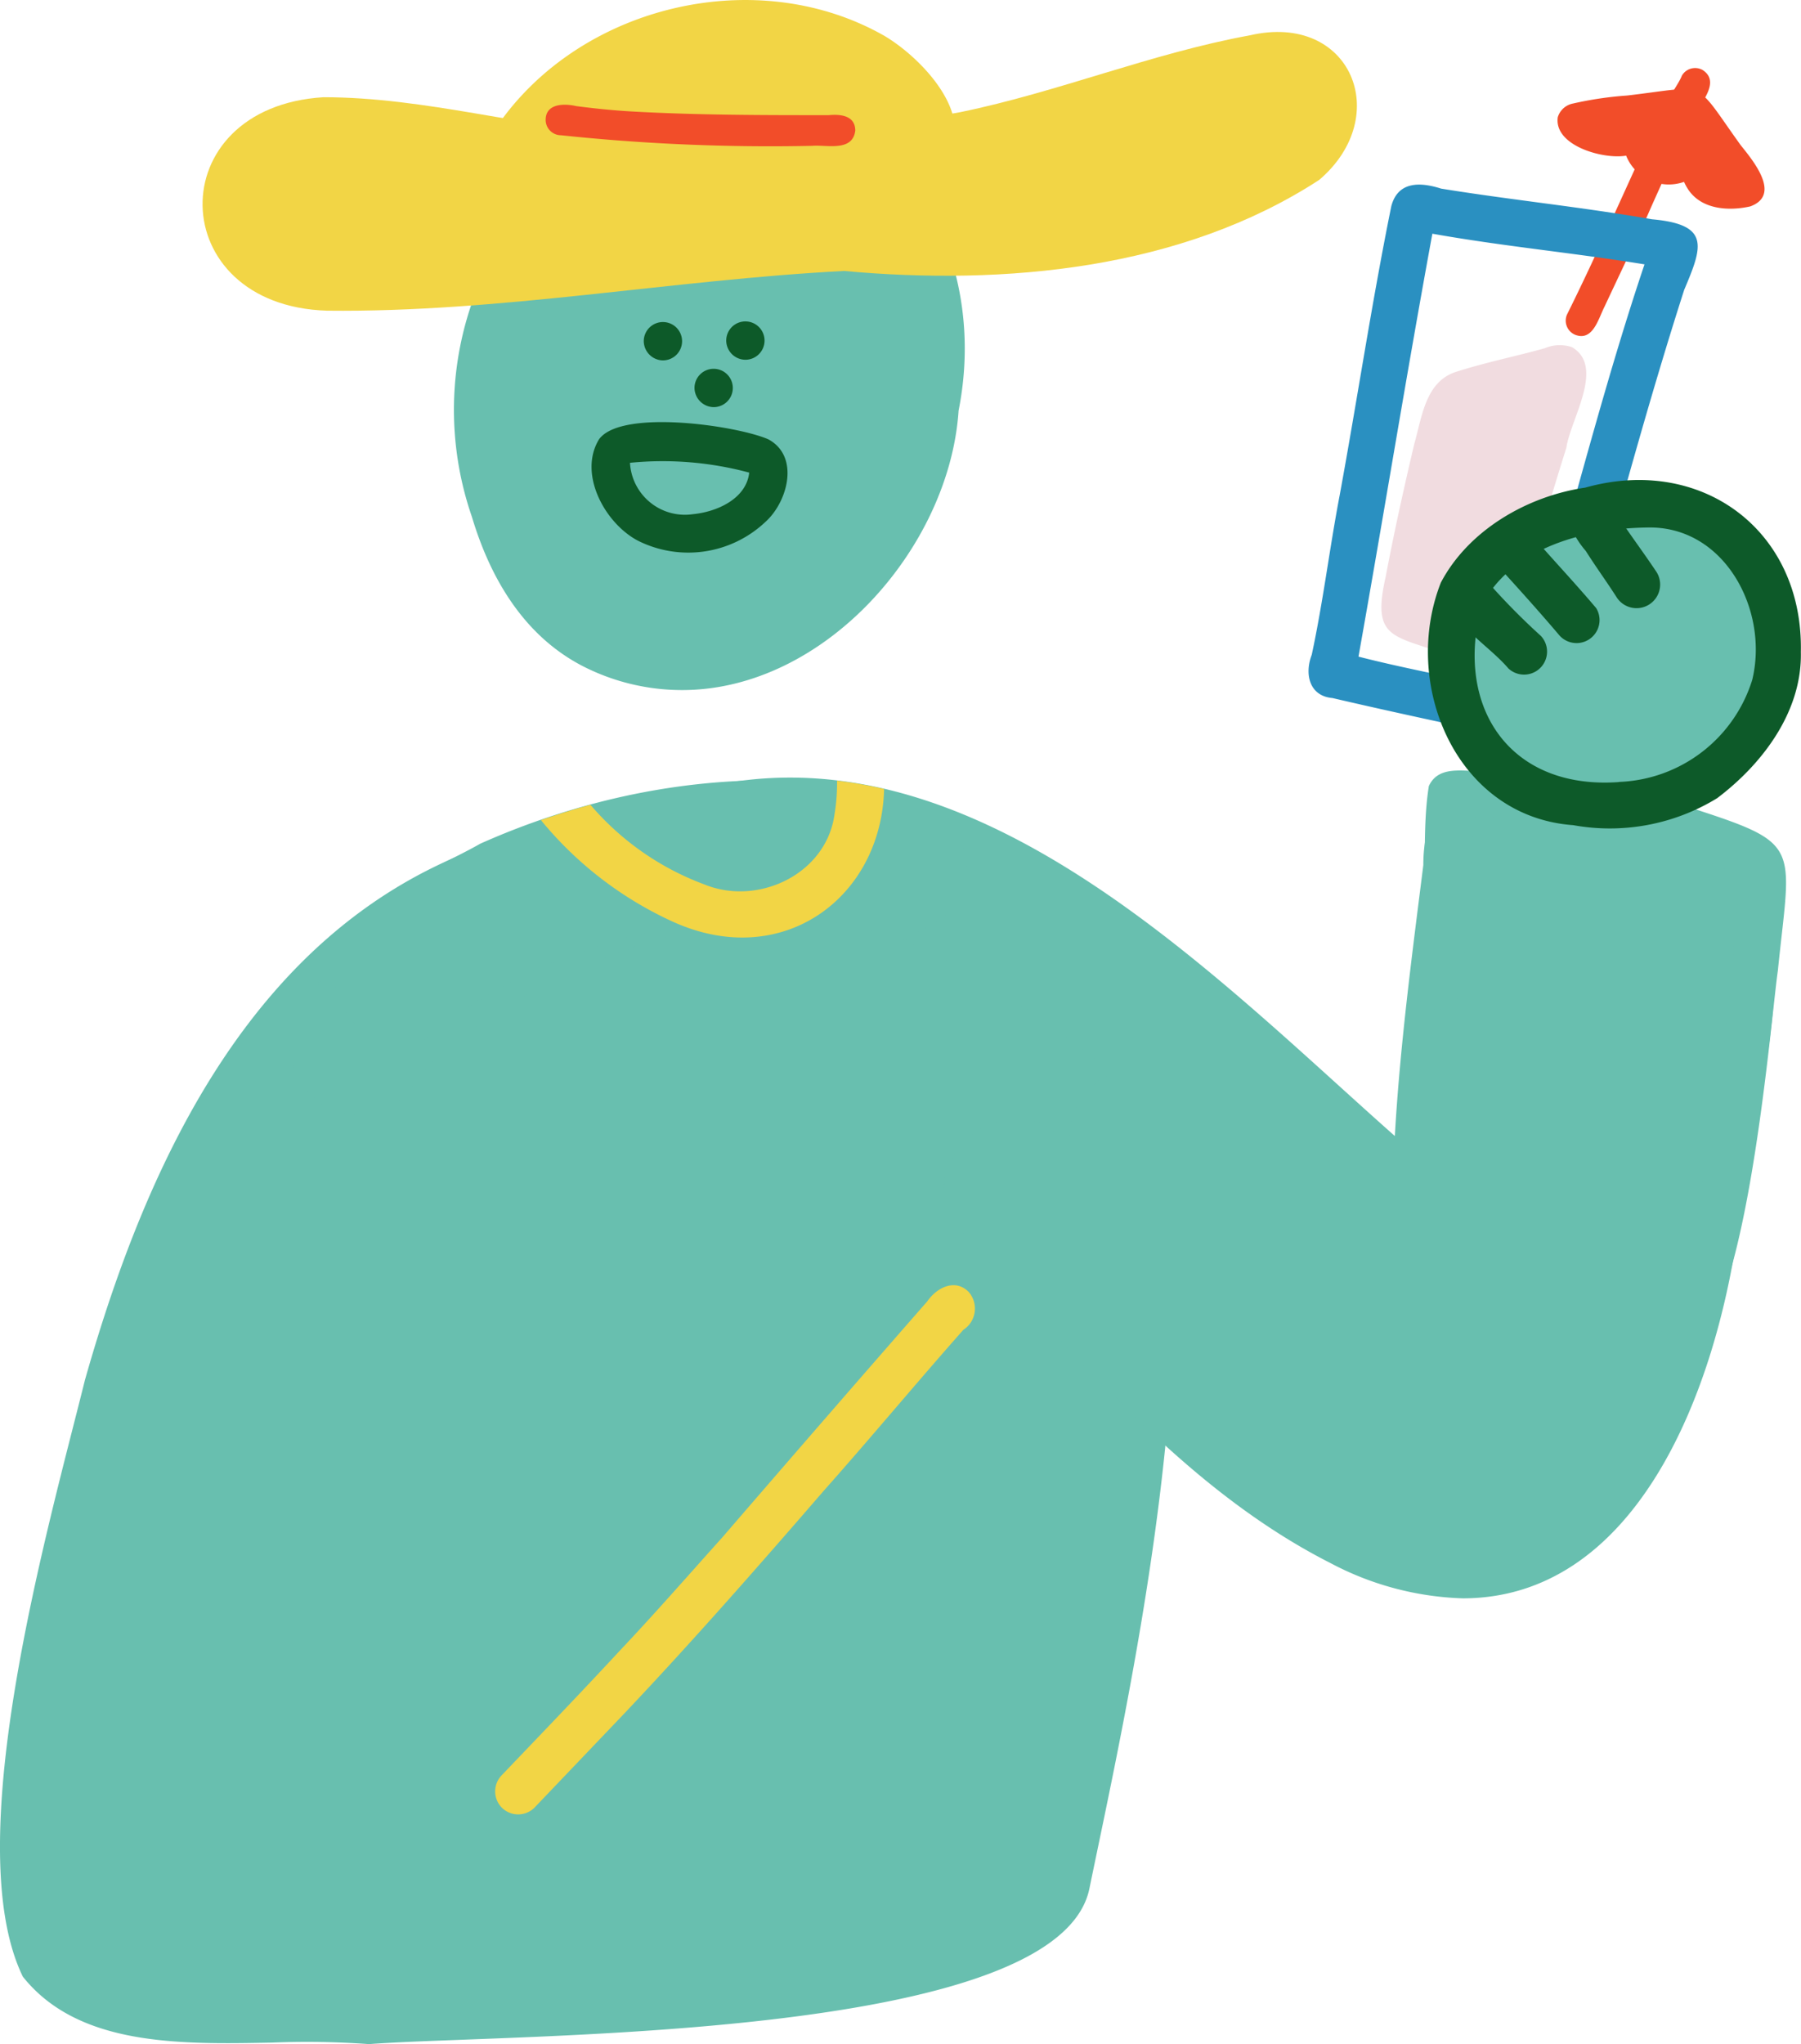 <svg xmlns="http://www.w3.org/2000/svg" viewBox="0 0 117.5 133.3"><defs><style>.cls-1{fill:#f24d29;}.cls-2{fill:#2a90c1;}.cls-3{fill:#f1dce0;}.cls-4{fill:#68bfaf;}.cls-5{fill:#f2d545;}.cls-6{fill:#0d5a29;}</style></defs><title>L10_11</title><g id="Layer_2" data-name="Layer 2"><g id="lesson_10" data-name="lesson 10"><g id="_11" data-name="11"><path class="cls-1" d="M102.76,21.83a1,1,0,0,1-.53-1.31c2.23-4.48,4.18-9.09,6.34-13.6a1,1,0,0,1,1.73,1c-1,2.12-2,4.25-2.93,6.39Q106,17.19,104.68,20C104.27,20.81,103.92,22.28,102.76,21.83Z"/><path class="cls-1" d="M110.22,12.47a3.1,3.1,0,0,1-.35-.61,3,3,0,0,1-3.78-1.71c-1.45.26-4.71-.63-4.46-2.5a1.29,1.29,0,0,1,1-.9,23.17,23.17,0,0,1,3.52-.52c5.36-.62,4.25-1.16,7.41,3.23.8,1,2.69,3.25.63,4C112.86,13.76,111.13,13.69,110.22,12.47ZM108.81,10a4.61,4.61,0,0,1-.53-.15A.72.72,0,0,0,108.81,10Zm.4-1.95.07-.08h0L109,8Z"/><path class="cls-1" d="M109.05,8c-1-.92.31-2.13.68-3.07a1,1,0,0,1,1.36-.36c1.14.76-.06,2-.44,2.85A1,1,0,0,1,109.05,8Z"/><path class="cls-2" d="M96.78,47.7c-3.33-.72-6.55-1.41-9.85-2.18-1.52-.13-1.83-1.58-1.35-2.82.74-3.44,1.16-6.93,1.82-10.39C88.56,26,89.5,19.7,90.77,13.45c.43-1.65,1.91-1.58,3.25-1.15,4.57.74,9.19,1.2,13.76,2,3.83.34,3.29,1.79,2.1,4.6-2.15,6.69-4,13.48-5.88,20.25a1.5,1.5,0,0,1-2.9-.8c2-7,3.85-14.16,6.19-21.11-4.6-.75-9.25-1.18-13.84-2-1.69,9.18-3.18,18.39-4.82,27.58,2.85.73,5.71,1.25,8.55,1.91A1.5,1.5,0,0,1,96.78,47.7Z"/><path class="cls-3" d="M93.9,42.51c-3.13-1.08-4.38-1-3.5-4.88.55-2.91,1.19-5.8,1.87-8.68.5-1.74.72-4.06,2.72-4.7s3.86-1,5.79-1.54a2.49,2.49,0,0,1,1.78-.07c2.17,1.28-.1,4.69-.37,6.57-.83,2.6-1.56,5.23-2.47,7.8a1.55,1.55,0,0,1-2,.94,1.62,1.62,0,0,1-2.36,1.45,2.18,2.18,0,0,1-.57-.08,2.1,2.1,0,0,1-.4-.18,2.21,2.21,0,0,1-.57.11A5.54,5.54,0,0,1,96,40.32a1.53,1.53,0,0,1-2.08,2.18Z"/><path class="cls-4" d="M17.75,133.2c-6.05.12-12.65.23-16.26-4.3C-2.75,120.18,3.16,99.59,5.54,90,9.62,75.6,16.64,60.38,31.77,55.1c6.3-2.67,23.5-6.7,28.88-2.11,25.07,5.42,14.12,52.18,10.43,70.14-2,10-37.84,9.47-47,10.17A56.58,56.58,0,0,0,17.75,133.2Z"/><path class="cls-4" d="M86.82,101.94C77.08,97,69.92,88.06,62.59,80.19c-3.54-4.65,3.37-10,7.11-5.57A6.42,6.42,0,0,1,70,72.91a4.83,4.83,0,0,1,2.66-3C66.31,65.4,59.48,59.72,51.3,59.6c-8.42,1-16.12,3.81-22.61,9.16-1.62,1.56-2.53,4.07-5.27,3.92a4.54,4.54,0,0,1-4.5-4.5c2-9.38,19.19-15.55,27.8-17C64,47.77,79.17,63.61,91,74.08c.34-5.92,1.12-11.79,1.86-17.67,0-5.86,4.53-7.56,9.38-5.14,4.09,1.93,12.17,3.31,13.52,8.07.55,6.85-1.28,13.79-2.32,20.55-1.61,11.59-7,24.33-18,24.34A19.69,19.69,0,0,1,86.82,101.94Z"/><path class="cls-4" d="M26.26,68a4.55,4.55,0,0,1-4.5-4.5c.45-4.74,6-6.44,9.57-8.48,8.81-3.93,19-5.38,28.44-2.94,3.77.84,4.45,6.43,1.08,8.22-1.88,1.16-4,.31-5.91-.06-4.25-.93-8.6-.12-12.82.61a35.93,35.93,0,0,0-11.41,4.69c-1.31,1-2.4,2.47-4.26,2.47Z"/><path class="cls-4" d="M38.08,43.47c-3.93-2-6.11-5.82-7.29-9.76a21.34,21.34,0,0,1,7.29-24C52-.89,65.46,12.08,62.54,26.78,61.94,35.72,53.8,45,44.51,45A14.21,14.21,0,0,1,38.08,43.47Z"/><path class="cls-4" d="M93.61,65.81c-2.26-.54-1-3.43-1-5,.59-3.15.11-6.43.61-9.55.71-1.54,2.67-.82,4-1A1.54,1.54,0,0,1,99,51.76c0,1.62-1.71,1.56-2.92,1.49a73.69,73.69,0,0,1-.76,10.6A1.59,1.59,0,0,1,93.61,65.81Z"/><path class="cls-4" d="M104.72,52.25a2.51,2.51,0,0,1-.37-.27,1.46,1.46,0,0,1-.6.12,1.34,1.34,0,0,1-.35,0,3.08,3.08,0,0,1-2.64-.31,1.56,1.56,0,0,1-1.88-2,2.42,2.42,0,0,1-.21-.39c-3.35-1.53-3.73-5.85-2.31-8.88.33-2.24,1.72-4.63,4.09-5.13a2.52,2.52,0,0,1,1.27-1.28c.84-1.42,3.27-1,3.15.78,2.15-3,5.87-1.09,8,.9a6.52,6.52,0,0,1,1.51,3.43,6,6,0,0,1,.48,3.44c.62.87.06,1.78-.61,2.4-.68,1.61-1.37,3.38-2.83,4.42C109.68,51,107.18,53.18,104.72,52.25Z"/><path class="cls-4" d="M109.25,87.82a1.51,1.51,0,0,1-.8-2,29.72,29.72,0,0,0,2.39-7.24,190.7,190.7,0,0,0,2.65-21.42c-2.11-1.32-4.66-1.46-6.76-2.72-1.84-1.62,1-4.07,2.41-2.14,8.6,2.78,7.73,2.33,6.85,11C115.49,66.72,113.74,89.4,109.25,87.82Z"/><path class="cls-5" d="M54.61,50.91a27,27,0,0,1,3.07.54c-.17,7.09-6.62,11.88-13.75,8.67a24,24,0,0,1-8.64-6.64c1.07-.37,2.14-.7,3.23-1h0a18,18,0,0,0,7.42,5.19c3.54,1.45,8-.69,8.51-4.6A12.27,12.27,0,0,0,54.61,50.91Z"/><path class="cls-5" d="M32.74,117.88a1.51,1.51,0,0,1,0-2.12c2.57-2.69,5.15-5.37,7.68-8.1,2.29-2.42,4.48-4.93,6.71-7.41C51.66,95,56,90,60.5,84.86c.61-.89,1.81-1.51,2.7-.61a1.65,1.65,0,0,1-.35,2.47c-3.1,3.5-6,7-9.12,10.51-4.25,4.91-8.54,9.8-13,14.51l-5.86,6.14A1.51,1.51,0,0,1,32.74,117.88Z"/><path class="cls-6" d="M102.64,53.81C95,53.26,91.4,44.63,94,38c1.8-3.43,5.65-5.65,9.42-6.2,7.57-2.13,14.24,2.77,14.07,10.72.09,3.87-2.49,7.29-5.46,9.53A13.4,13.4,0,0,1,102.64,53.81Zm3-2.82a9.47,9.47,0,0,0,8.68-6.66c1.1-4.54-1.81-10.07-6.87-9.93-4,.06-8.81,1.28-10.79,5.1C94.87,46.11,98.5,51.51,105.61,51Z"/><path class="cls-6" d="M98.41,43.59c-1.33-1.56-3.68-2.82-4.09-4.92a1.5,1.5,0,0,1,2.88-.56,44,44,0,0,0,3.33,3.36A1.5,1.5,0,0,1,98.41,43.59Z"/><path class="cls-6" d="M101.76,41.46c-1.3-1.53-2.55-2.92-3.88-4.38-1.21-1-1.12-3,.69-3.14a1.51,1.51,0,0,1,1.39,1c1.38,1.58,2.82,3.11,4.18,4.72A1.5,1.5,0,0,1,101.76,41.46Z"/><path class="cls-6" d="M105.46,38.93c-.68-1.06-1.33-1.94-2-3-.87-1-1.91-2.9-.2-3.72a1.51,1.51,0,0,1,2.06,1.1c.89,1.37,1.88,2.68,2.76,4A1.5,1.5,0,0,1,105.46,38.93Z"/><path class="cls-6" d="M42,22.25A1.25,1.25,0,1,1,43.2,23.5,1.27,1.27,0,0,1,42,22.25Z"/><path class="cls-6" d="M47.38,22.21a1.25,1.25,0,1,1,1.25,1.25A1.26,1.26,0,0,1,47.38,22.21Z"/><path class="cls-6" d="M45.31,25.3a1.25,1.25,0,1,1,1.25,1.25A1.27,1.27,0,0,1,45.31,25.3Z"/><path class="cls-6" d="M41.64,35.27c-2.16-1.12-3.94-4.35-2.56-6.62,1.44-2,9-.9,11.05,0,2.07,1.12,1.26,4.1-.21,5.4A7.33,7.33,0,0,1,41.64,35.27Zm3.57-1.74c1.56-.15,3.48-1,3.67-2.71a21.71,21.71,0,0,0-7.78-.64A3.59,3.59,0,0,0,45.21,33.53Z"/><path class="cls-5" d="M30.43,11.68a3.25,3.25,0,0,1,2-3.45C37.86.32,49.4-2.41,57.72,2.35c2.77,1.65,6.87,6.2,3,8.81-1.32.76-2.87.6-4.33.63-3.78.13-7.54.62-11.29,1a98.69,98.69,0,0,1-11.45,1.66A3.28,3.28,0,0,1,30.43,11.68Z"/><path class="cls-5" d="M21.33,20.26C10.68,19.93,10.42,7,21.1,6.34c6.67,0,13.16,2,19.82,2.44,7.28.68,14.58-.16,21.75-1.47C69.05,6,75.14,3.47,81.56,2.3c6.56-1.51,9.38,5.27,4.51,9.43-9,5.85-20.52,6.9-31,5.94C43.81,18.25,32.61,20.39,21.33,20.26Z"/><path class="cls-1" d="M53,9.51A129.93,129.93,0,0,1,36.6,8.82a1,1,0,0,1-1-1c0-1.06,1.17-1.09,2-.9,1.15.15,2.3.27,3.46.34,4.33.25,8.67.25,13,.25.74-.07,1.73,0,1.74,1C55.63,9.92,53.94,9.43,53,9.51Z"/></g></g></g></svg>